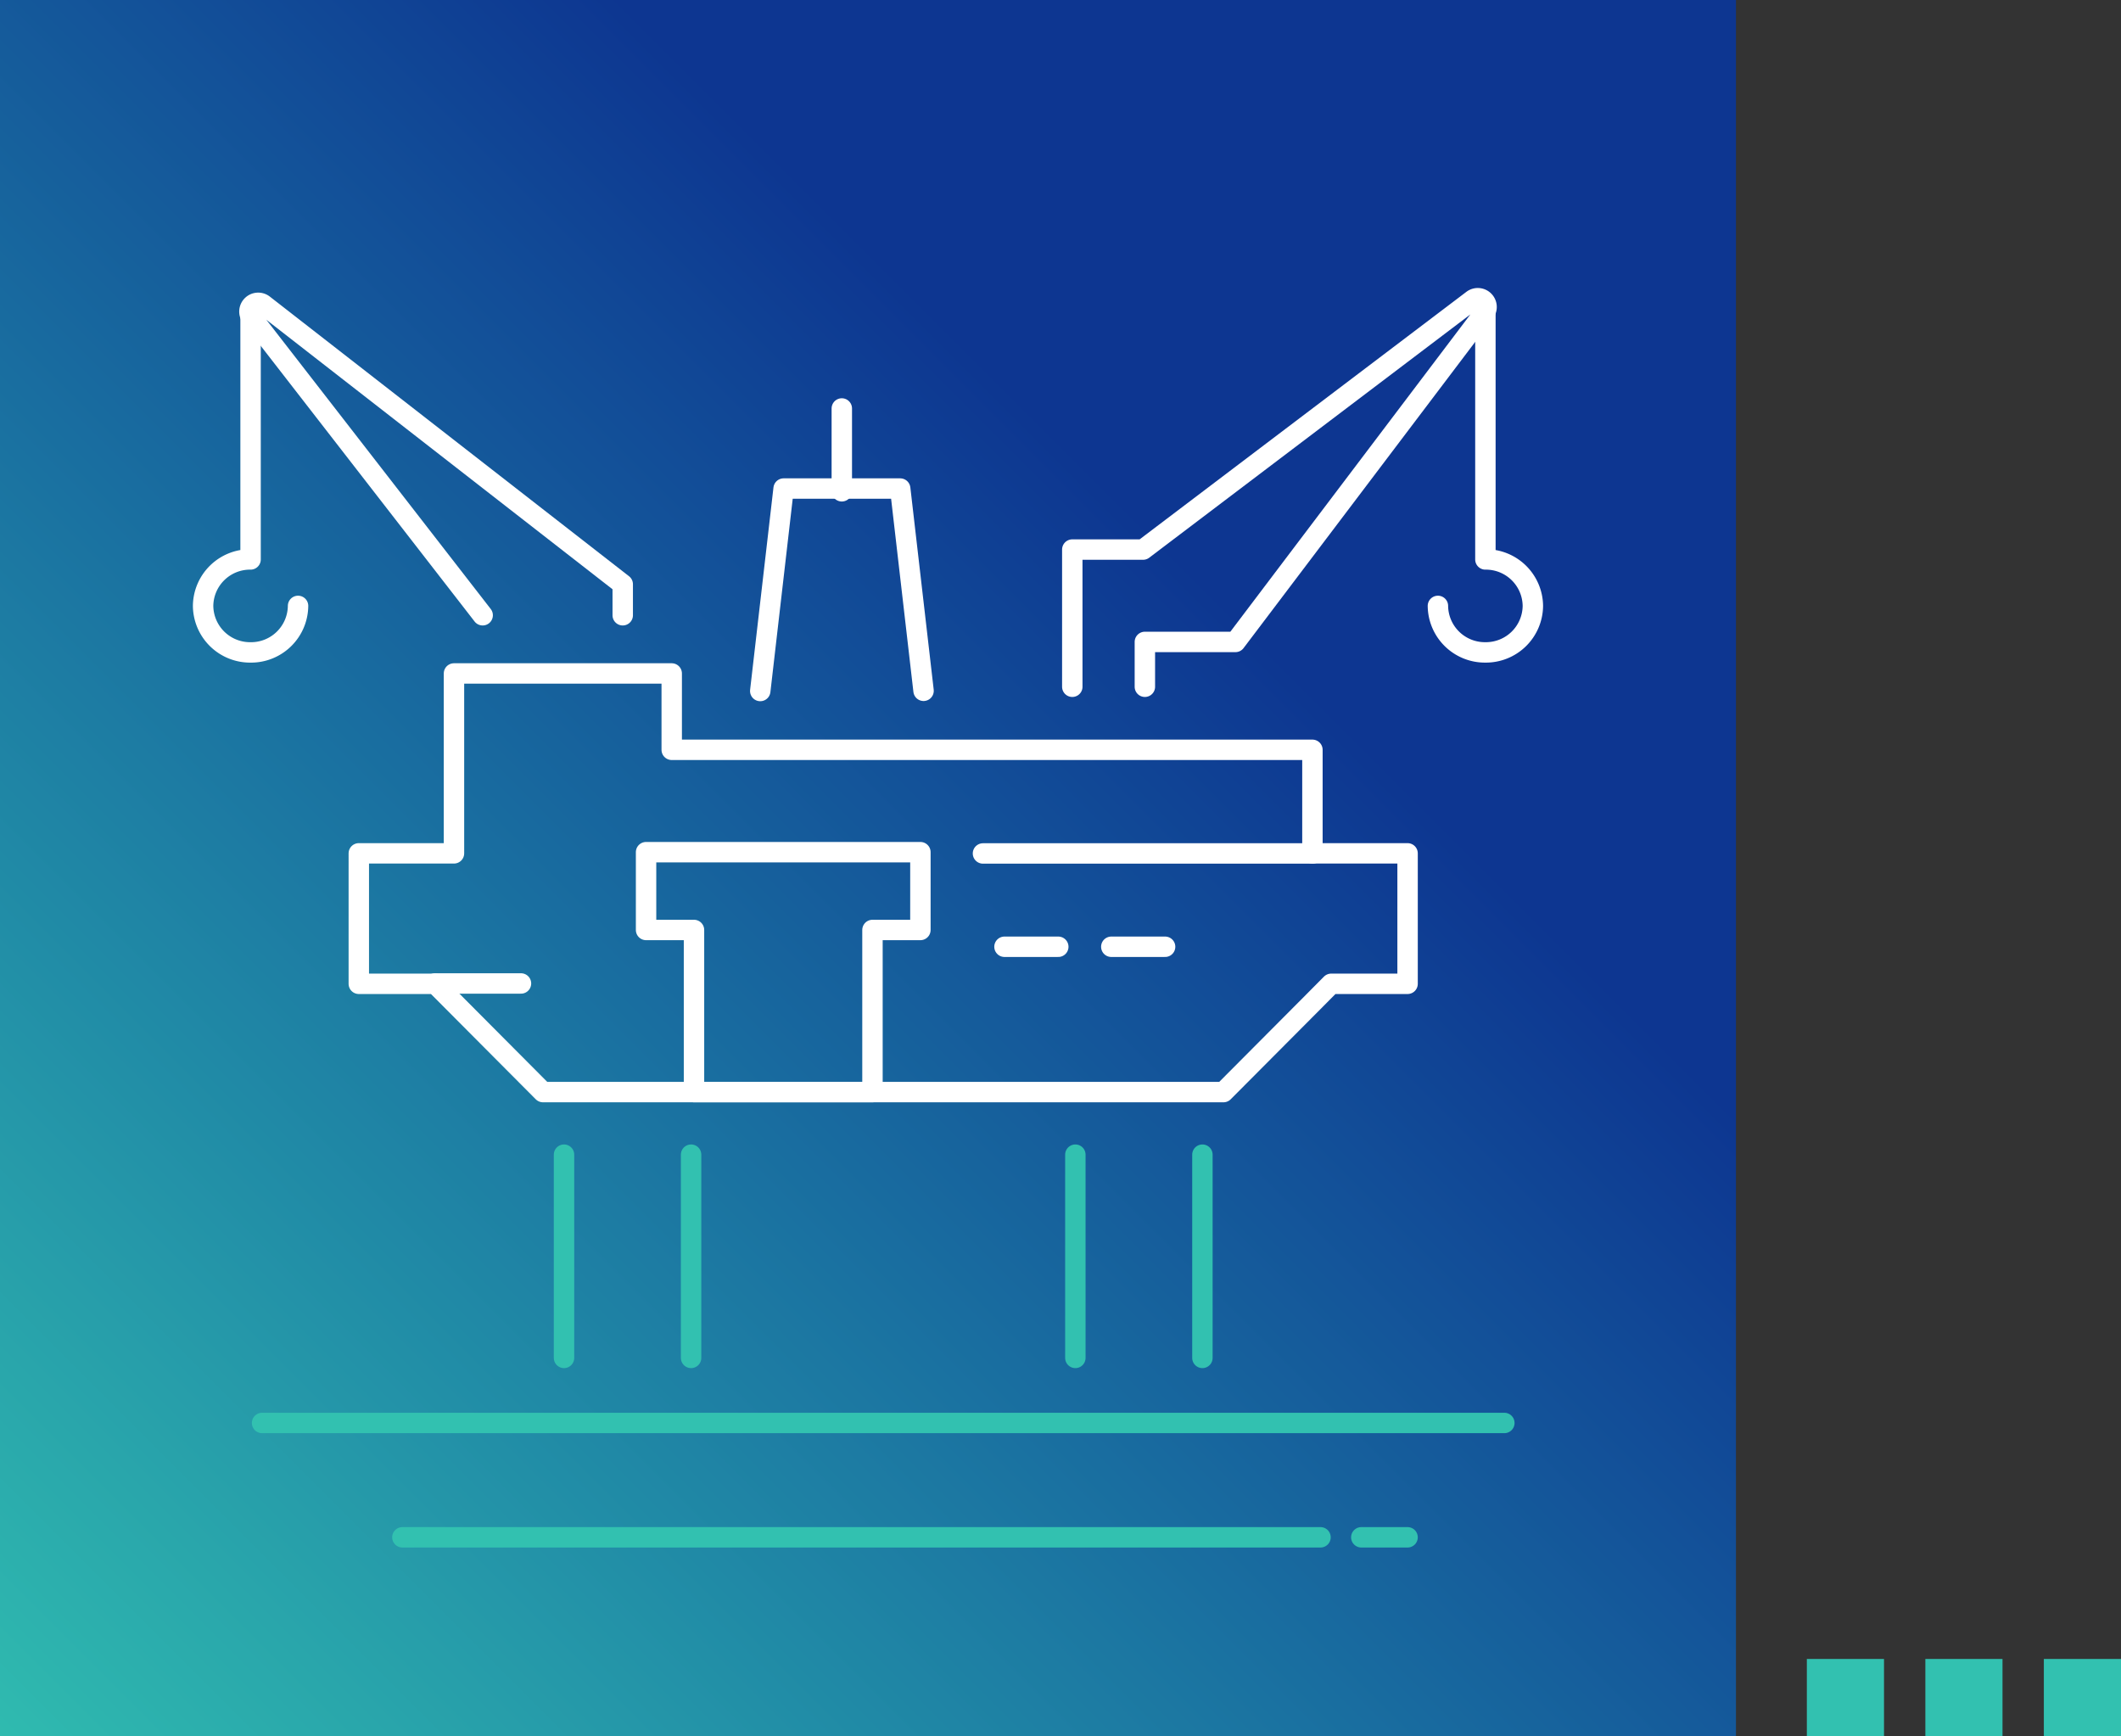<svg xmlns="http://www.w3.org/2000/svg" xmlns:xlink="http://www.w3.org/1999/xlink" width="155.851" height="127.557" viewBox="0 0 155.851 127.557">
  <rect x="0" y="0" width="155.851" height="127.557" fill="#333333" stroke="none"/>
  <defs>
    <clipPath id="clip-path">
      <path id="Path_22526" data-name="Path 22526" d="M0,0H127.559V-127.557H0Z" fill="none"/>
    </clipPath>
    <linearGradient id="linear-gradient" x1="0.486" y1="0.621" x2="1.019" y2="0.621" gradientUnits="objectBoundingBox">
      <stop offset="0" stop-color="#0d3691"/>
      <stop offset="0.1" stop-color="#104495"/>
      <stop offset="0.2" stop-color="#135299"/>
      <stop offset="0.3" stop-color="#16609c"/>
      <stop offset="0.4" stop-color="#196ea0"/>
      <stop offset="0.5" stop-color="#1d7ca3"/>
      <stop offset="0.6" stop-color="#208aa6"/>
      <stop offset="0.7" stop-color="#2598a9"/>
      <stop offset="0.8" stop-color="#29a6ab"/>
      <stop offset="0.9" stop-color="#2db3ae"/>
      <stop offset="1" stop-color="#32c1b0"/>
    </linearGradient>
  </defs>
  <g id="Group_156141" data-name="Group 156141" transform="translate(8301 10606.439)">
    <path id="Path_22522" data-name="Path 22522" d="M132.767,0h5.669V-5.669h-5.669Z" transform="translate(-8301 -10478.882)" fill="#32c1b0"/>
    <path id="Path_22523" data-name="Path 22523" d="M141.475,0h5.669V-5.669h-5.669Z" transform="translate(-8301 -10478.882)" fill="#32c1b0"/>
    <path id="Path_22524" data-name="Path 22524" d="M150.182,0h5.669V-5.669h-5.669Z" transform="translate(-8301 -10478.882)" fill="#32c1b0"/>
    <g id="Group_156119" data-name="Group 156119" transform="translate(-8301 -10478.882)" clip-path="url(#clip-path)">
      <g id="Group_156118" data-name="Group 156118" transform="translate(86.122 -86.369) rotate(135.3)">
        <path id="Path_22525" data-name="Path 22525" d="M32.243,89.856-115.549-56.4l89.724-90.669L121.967-.813Z" fill="url(#linear-gradient)"/>
      </g>
    </g>
    <g id="Group_156120" data-name="Group 156120" transform="translate(-8222.208 -10555.982)">
      <path id="Path_22527" data-name="Path 22527" d="M0,0V-10.079H5.2L29.417-28.422a.644.644,0,0,1,.9.9L11.987-3.293H5.333V0" fill="none" stroke="#fff" stroke-linecap="round" stroke-linejoin="round" stroke-width="1.5"/>
    </g>
    <g id="Group_156121" data-name="Group 156121" transform="translate(-8191.853 -10583.895)">
      <path id="Path_22528" data-name="Path 22528" d="M0,0V18.559a3.452,3.452,0,0,1,3.488,3.415A3.451,3.451,0,0,1,0,25.389a3.452,3.452,0,0,1-3.489-3.415" fill="none" stroke="#fff" stroke-linecap="round" stroke-linejoin="round" stroke-width="1.5"/>
    </g>
    <g id="Group_156122" data-name="Group 156122" transform="translate(-8282.588 -10583.558)">
      <path id="Path_22529" data-name="Path 22529" d="M0,0V18.221a3.452,3.452,0,0,0-3.488,3.416A3.453,3.453,0,0,0,0,25.053a3.453,3.453,0,0,0,3.489-3.416" fill="none" stroke="#fff" stroke-linecap="round" stroke-linejoin="round" stroke-width="1.5"/>
    </g>
    <g id="Group_156123" data-name="Group 156123" transform="translate(-8255.242 -10561.235)">
      <path id="Path_22530" data-name="Path 22530" d="M0,0V-2.276L-26.4-22.827a.645.645,0,0,0-.9.906L-10.292,0" fill="none" stroke="#fff" stroke-linecap="round" stroke-linejoin="round" stroke-width="1.5"/>
    </g>
    <g id="Group_156125" data-name="Group 156125" transform="translate(-8259.556 -10506.67)">
      <path id="Path_22532" data-name="Path 22532" d="M0,0V-14.933" fill="none" stroke="#32c1b0" stroke-linecap="round" stroke-linejoin="round" stroke-width="1.5"/>
    </g>
    <g id="Group_156126" data-name="Group 156126" transform="translate(-8250.219 -10521.603)">
      <path id="Path_22533" data-name="Path 22533" d="M0,0V14.933" fill="none" stroke="#32c1b0" stroke-linecap="round" stroke-linejoin="round" stroke-width="1.5"/>
    </g>
    <g id="Group_156127" data-name="Group 156127" transform="translate(-8221.983 -10506.67)">
      <path id="Path_22534" data-name="Path 22534" d="M0,0V-14.933" fill="none" stroke="#32c1b0" stroke-linecap="round" stroke-linejoin="round" stroke-width="1.5"/>
    </g>
    <g id="Group_156128" data-name="Group 156128" transform="translate(-8212.647 -10521.603)">
      <path id="Path_22535" data-name="Path 22535" d="M0,0V14.933" fill="none" stroke="#32c1b0" stroke-linecap="round" stroke-linejoin="round" stroke-width="1.5"/>
    </g>
    <g id="Group_156129" data-name="Group 156129" transform="translate(-8245.137 -10555.669)">
      <path id="Path_22536" data-name="Path 22536" d="M0,0Q.858-7.437,1.717-14.875h8.567Q11.142-7.445,12-.015" fill="none" stroke="#fff" stroke-linecap="round" stroke-linejoin="round" stroke-width="1.5"/>
    </g>
    <g id="Group_156131" data-name="Group 156131" transform="translate(-8239.144 -10576.428)">
      <path id="Path_22538" data-name="Path 22538" d="M0,0V6.086" fill="none" stroke="#fff" stroke-linecap="round" stroke-linejoin="round" stroke-width="1.5"/>
    </g>
    <g id="Group_156132" data-name="Group 156132" transform="translate(-8197.571 -10543.741)">
      <path id="Path_22539" data-name="Path 22539" d="M0,0V9.585H-5.613l-1.36,1.372-6.556,6.584h-50L-71.45,9.585h-5.614V0h6.993V-13.217h16v5.61H-6.992V0Z" fill="none" stroke="#fff" stroke-linecap="round" stroke-linejoin="round" stroke-width="1.5"/>
    </g>
    <g id="Group_156133" data-name="Group 156133" transform="translate(-8233.369 -10543.828)">
      <path id="Path_22540" data-name="Path 22540" d="M0,0V5.716H-3.522V17.628H-16.636V5.716h-3.522V0Z" fill="none" stroke="#fff" stroke-linecap="round" stroke-linejoin="round" stroke-width="1.5"/>
    </g>
    <g id="Group_156134" data-name="Group 156134" transform="translate(-8228.771 -10543.733)">
      <path id="Path_22541" data-name="Path 22541" d="M0,0H24.229" fill="none" stroke="#fff" stroke-linecap="round" stroke-linejoin="round" stroke-width="1.5"/>
    </g>
    <g id="Group_156135" data-name="Group 156135" transform="translate(-8269.035 -10534.181)">
      <path id="Path_22542" data-name="Path 22542" d="M0,0H6.317" fill="none" stroke="#fff" stroke-linecap="round" stroke-linejoin="round" stroke-width="1.5"/>
    </g>
    <g id="Group_156136" data-name="Group 156136" transform="translate(-8227.191 -10536.878)">
      <path id="Path_22543" data-name="Path 22543" d="M0,0H3.954" fill="none" stroke="#fff" stroke-linecap="round" stroke-linejoin="round" stroke-width="1.5"/>
    </g>
    <g id="Group_156137" data-name="Group 156137" transform="translate(-8219.342 -10536.878)">
      <path id="Path_22544" data-name="Path 22544" d="M0,0H3.954" fill="none" stroke="#fff" stroke-linecap="round" stroke-linejoin="round" stroke-width="1.5"/>
    </g>
    <g id="Group_156138" data-name="Group 156138" transform="translate(-8271.433 -10493.489)">
      <path id="Path_22545" data-name="Path 22545" d="M0,0H67.464" fill="none" stroke="#32c1b0" stroke-linecap="round" stroke-linejoin="round" stroke-width="1.5"/>
    </g>
    <g id="Group_156139" data-name="Group 156139" transform="translate(-8200.972 -10493.489)">
      <path id="Path_22546" data-name="Path 22546" d="M0,0H3.4" fill="none" stroke="#32c1b0" stroke-linecap="round" stroke-linejoin="round" stroke-width="1.5"/>
    </g>
    <g id="Group_156140" data-name="Group 156140" transform="translate(-8281.743 -10501.89)">
      <path id="Path_22547" data-name="Path 22547" d="M0,0H91.283" fill="none" stroke="#32c1b0" stroke-linecap="round" stroke-linejoin="round" stroke-width="1.5"/>
    </g>
  </g>
</svg>
